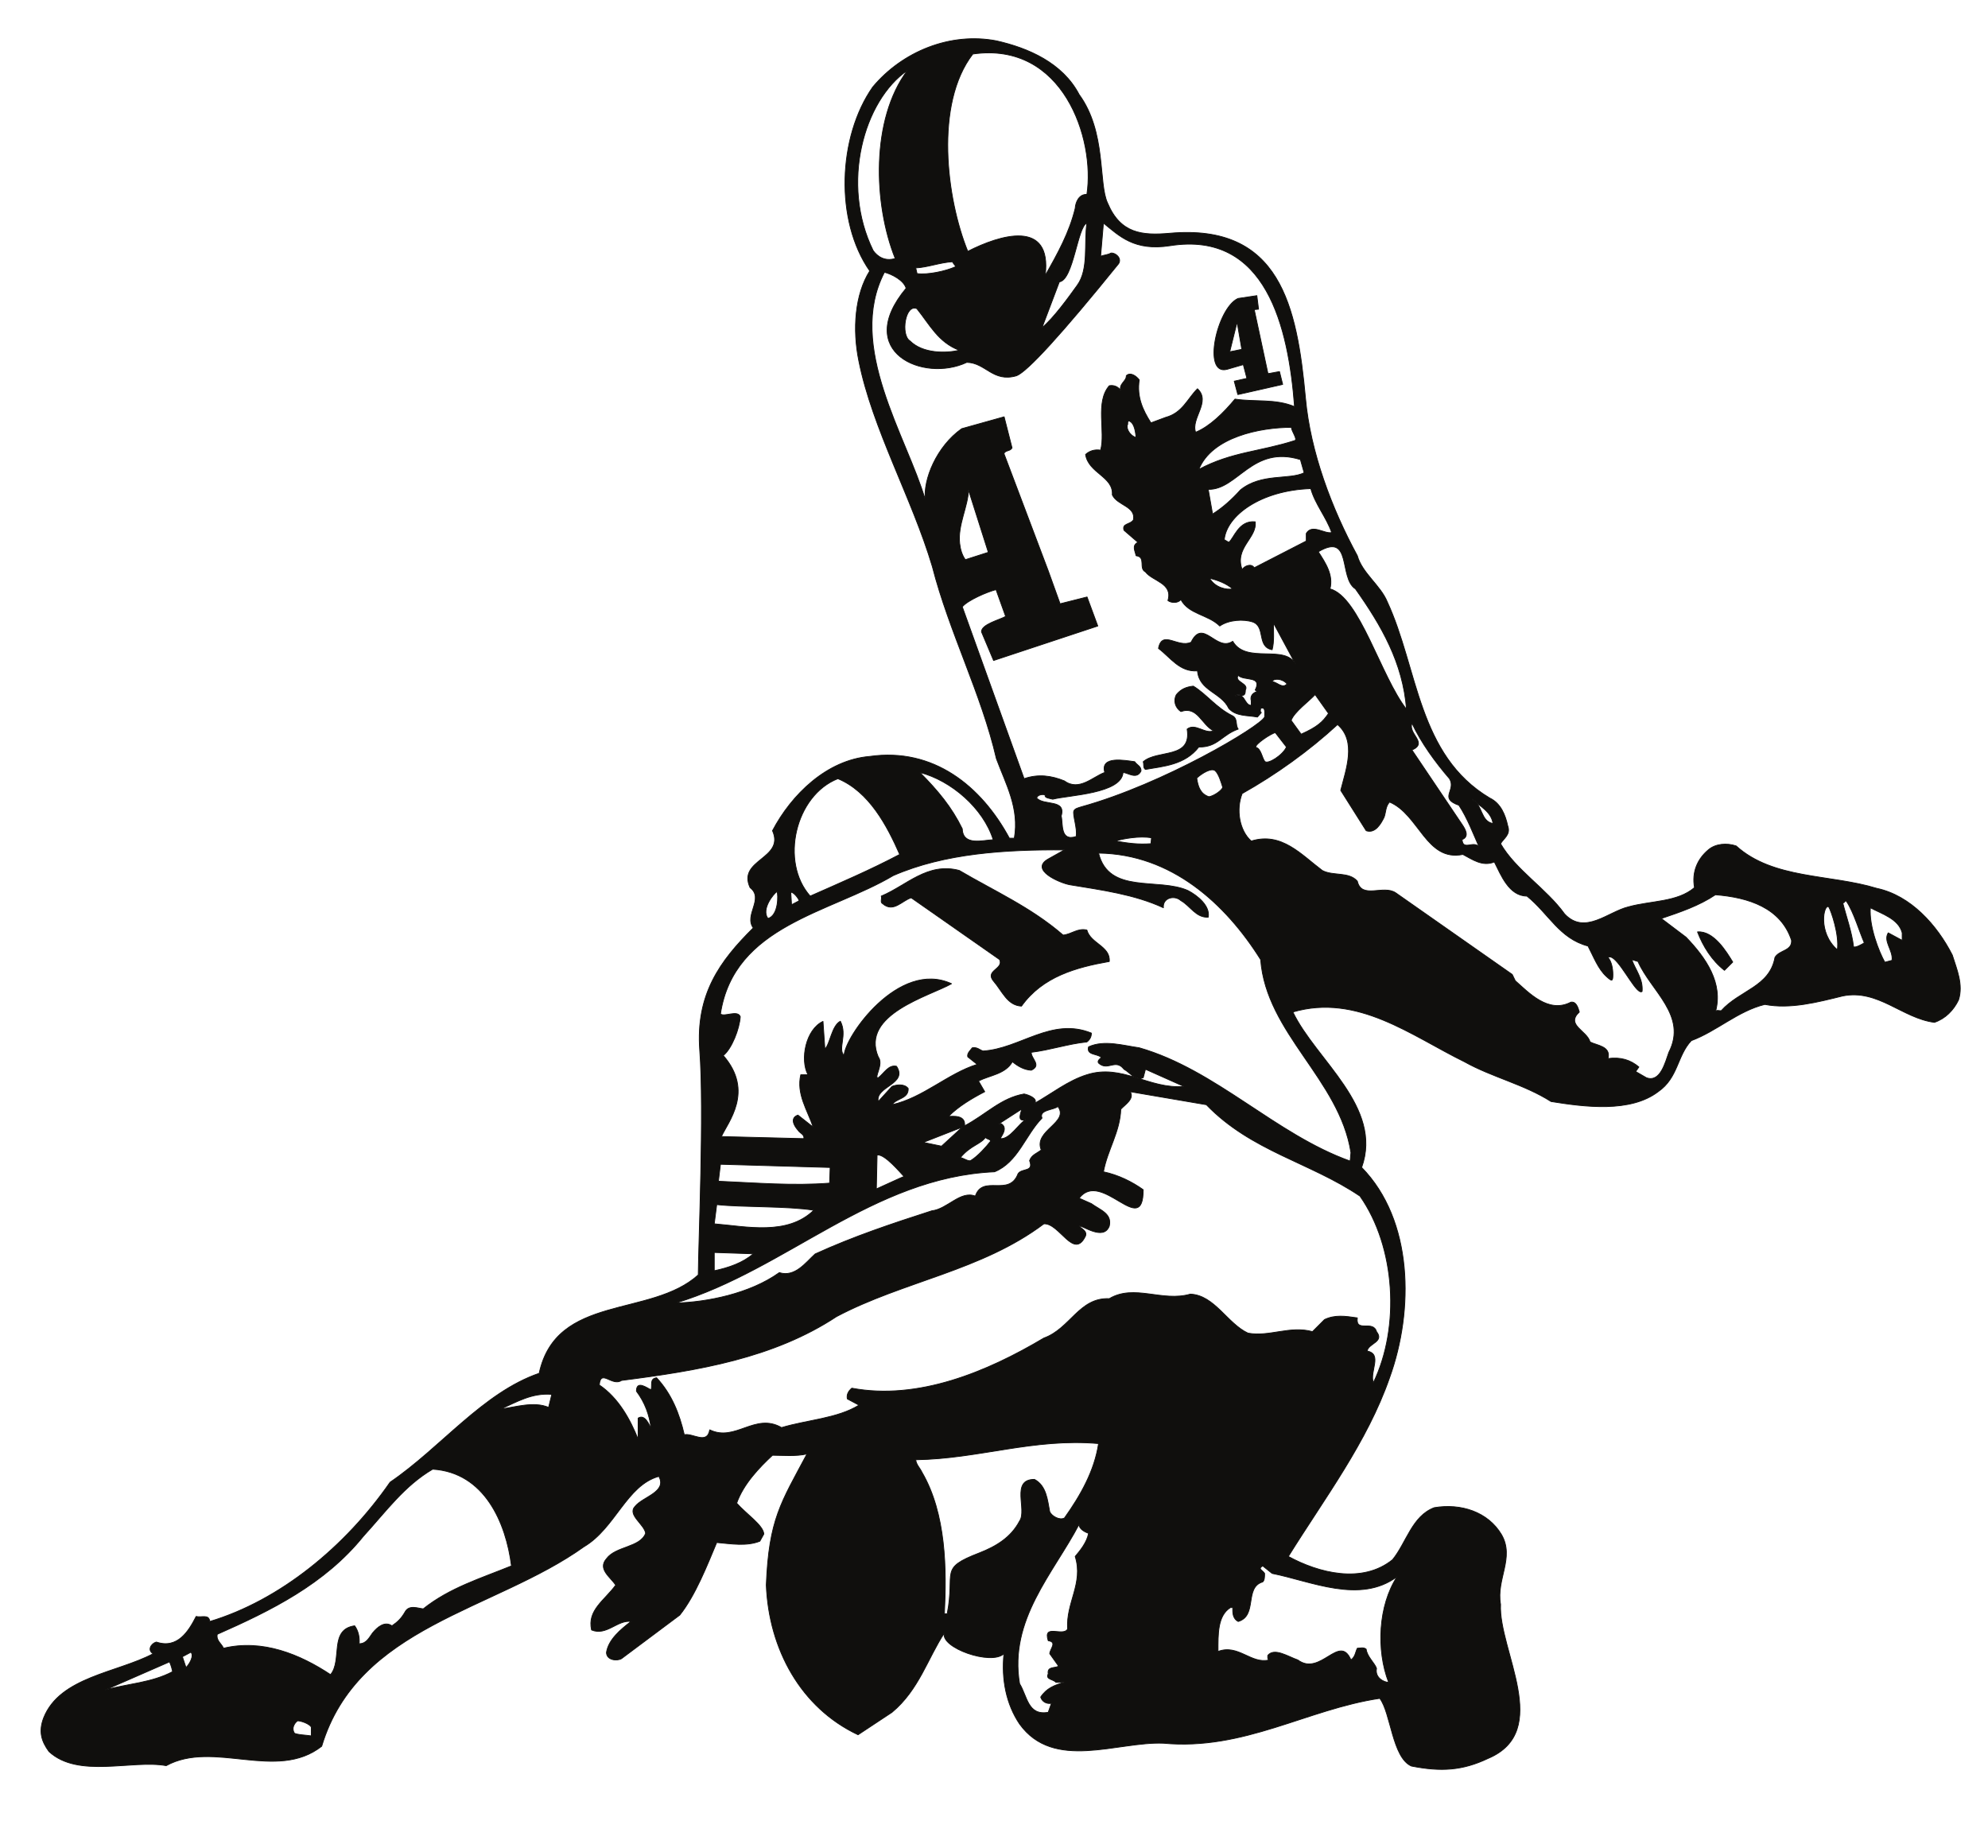 <?xml version="1.0" encoding="UTF-8"?>
<svg xmlns="http://www.w3.org/2000/svg" xmlns:xlink="http://www.w3.org/1999/xlink" width="299pt" height="278pt" viewBox="0 0 299 278" version="1.1">
<g id="surface1">
<path style="fill:none;stroke-width:0.12;stroke-linecap:butt;stroke-linejoin:round;stroke:rgb(6.476%,5.928%,5.235%);stroke-opacity:1;stroke-miterlimit:10;" d="M 0 0.001 C 0.395 -9.636 5.188 -18.452 13.805 -22.507 L 18.906 -19.132 C 22.961 -15.761 24.293 -10.972 26.789 -7.198 C 26.105 -9.409 33.848 -12.132 35.746 -10.315 C 35.348 -14.144 36.086 -17.913 38.098 -20.89 C 43.23 -28.007 52.781 -23.499 59.727 -23.78 C 71.855 -24.917 81.355 -18.651 92.27 -17.034 C 93.938 -19.19 94.141 -25.937 97.027 -27.214 C 101.48 -28.093 104.711 -27.894 108.539 -26.077 C 118.316 -21.968 110.098 -9.78 110.438 -2.89 C 109.758 0.88 112.594 4.11 110.578 7.599 C 108.539 11.028 104.457 12.329 100.461 11.649 C 97.113 10.376 96.293 6.407 94.195 3.825 C 89.633 0.142 83.086 1.813 78.52 4.31 C 83.961 13.067 90.367 21.485 93.742 31.185 C 97.426 41.356 97.312 54.88 89.547 62.817 C 92.809 71.915 82.629 79.001 79.199 86.2 C 88.895 89.036 97.027 82.63 104.996 78.72 C 109.219 76.364 113.926 75.345 118.035 72.735 C 123.109 71.915 129.969 71.036 134.137 74.212 C 137.168 76.31 136.973 79.599 139.125 81.892 C 142.949 83.31 146.125 86.345 150.18 87.337 C 154.008 86.599 158.117 87.677 161.887 88.61 C 167.215 89.688 170.844 85.267 175.691 84.642 C 177.309 85.181 178.582 86.458 179.32 88.017 C 180.059 90.313 179.062 92.606 178.383 94.763 C 176.09 99.27 172.121 103.72 167.02 104.798 C 160.016 106.95 151.453 106.13 145.871 111.177 C 144.453 111.657 142.754 111.517 141.676 110.579 C 140.062 109.22 139.184 107.263 139.605 104.911 C 137.027 102.7 133.059 102.954 129.688 102.02 C 126.598 101.282 123.109 97.712 120.074 100.942 C 117.297 104.798 112.734 107.548 110.438 111.517 C 110.922 112.337 111.996 112.876 111.516 114.208 C 111.176 115.767 110.496 117.583 108.82 118.376 C 97.965 124.837 98.051 137.849 93.402 147.884 C 92.383 150.38 89.633 152.192 88.895 154.829 C 85.039 161.915 81.836 170.419 81.102 178.497 C 79.824 192.388 77.273 204.806 60.688 203.329 C 56.523 202.962 53.266 203.274 51.336 207.864 C 49.918 210.841 51.191 218.524 47.055 224.192 C 44.562 228.954 39.402 231.192 34.609 232.27 C 27.664 233.603 20.465 230.657 16.016 225.325 C 10.77 217.845 10.289 205.2 15.562 197.661 C 13.324 194.118 12.953 188.845 13.918 184.138 C 15.961 173.907 21.91 163.505 24.973 153.212 C 27.523 143.294 32.371 134.02 34.609 124.302 C 36.027 120.474 38.098 116.845 37.305 112.337 L 36.566 112.337 C 32.312 120.22 25.113 126.001 15.562 124.642 C 9.07 124.103 3.77 118.856 0.938 113.47 C 2.836 109.22 -4.395 109.161 -2.438 104.911 C -0.281 103.239 -3.371 100.802 -1.957 98.845 C -7 93.856 -10.629 88.837 -10.008 80.446 C -9.324 71.403 -10.203 51.224 -10.23 46.657 C -17.375 40.196 -31.578 43.825 -34.156 31.86 C -42.633 28.942 -48.953 20.665 -56.578 15.478 C -63.297 5.782 -73.133 -2.296 -83.707 -5.472 C -83.793 -4.308 -84.98 -4.933 -85.746 -4.706 C -86.883 -6.944 -88.555 -9.636 -91.73 -8.562 C -92.609 -8.815 -93.09 -9.835 -92.211 -10.315 C -97.625 -13.183 -106.242 -13.804 -108.68 -19.956 C -109.473 -22.022 -109.02 -23.472 -107.887 -25.03 C -103.492 -29.112 -95.387 -26.222 -90.254 -27.155 C -83.109 -23.245 -73.672 -29.565 -66.867 -24.237 C -61.426 -6.12 -40.875 -3.855 -27.41 5.782 C -22.703 8.563 -21.004 15.024 -16.156 16.356 C -14.883 14.005 -18.539 13.321 -19.73 11.849 C -20.949 10.575 -18.34 9.157 -18.145 7.798 C -18.965 5.642 -22.648 5.868 -24.035 3.97 C -25.398 2.411 -23.441 1.22 -22.648 0.001 C -24.32 -2.296 -26.957 -3.769 -26.277 -6.745 C -24.035 -7.683 -22.363 -5.187 -20.355 -5.472 C -21.883 -6.659 -23.727 -8.163 -24.035 -10.12 C -24.035 -11.312 -22.422 -11.452 -21.77 -11.054 L -13.012 -4.507 C -10.656 -1.558 -8.871 3.032 -7.453 6.407 C -5.242 6.208 -2.977 5.813 -0.965 6.606 L -0.367 7.685 C -0.453 9.017 -3.004 10.688 -4.449 12.329 C -3.43 15.224 -1.02 17.716 0.938 19.532 C 2.355 19.532 4.508 19.333 6.121 19.731 C 2.211 12.388 0.395 9.923 0 0.001 Z M 49.977 21.29 C 49.352 17.177 47.281 13.52 44.844 10.091 C 44.105 9.696 42.945 10.376 42.633 11.028 C 42.293 12.786 42.148 14.938 40.336 15.903 C 36.711 15.903 39.262 11.313 38.098 9.638 C 36.793 7.145 34.523 5.813 32.062 4.849 C 25.879 2.466 28.461 2.153 27.215 -4.308 L 26.789 -4.308 C 27.129 2.298 27.07 10.716 23.414 16.981 C 23.105 17.634 22.562 18.114 22.48 18.853 C 31.977 18.993 40.195 22.142 49.977 21.29 Z M 20.723 61.454 C 20.523 61.427 17.094 59.813 16.555 59.587 L 16.668 64.688 C 17.801 64.915 20.238 61.938 20.723 61.454 Z M 48.219 209.169 C 47.055 209.228 46.52 208.036 46.461 207.071 C 45.582 203.442 43.824 200.267 41.953 196.981 C 43.004 205.513 35.121 203.075 30.305 200.606 C 27.07 208.575 25.285 222.806 31.066 230.286 C 44.645 232.243 49.492 217.505 48.219 209.169 Z M 19.391 199.532 C 17.828 199.048 16.695 199.845 16.074 200.724 C 11.141 210.755 14.652 223.313 21.23 227.821 C 15.73 220.478 16.102 207.751 19.391 199.532 Z M 41.473 189.13 L 44.078 196.017 C 46.203 196.302 46.801 204.321 48.219 204.86 C 47.766 201.798 48.527 197.915 46.77 195.505 C 45.469 193.692 43.199 190.544 41.473 189.13 Z M 28.062 199.048 C 27.895 198.935 28.629 198.368 28.434 198.282 C 27.016 197.634 24.266 197.036 22.676 197.263 L 22.48 198.114 C 24.293 198.2 26.105 198.935 28.062 199.048 Z M 84.559 131.103 C 83.68 129.825 82.914 129.091 80.445 127.985 L 78.945 130.056 C 79.371 131.302 81.641 132.946 82.547 133.938 Z M 86.398 119.536 L 90.227 113.47 C 91.59 112.989 92.465 114.548 92.922 115.485 C 93.203 116.22 93.117 117.099 93.742 117.778 C 98.191 115.907 99.27 108.767 104.77 109.899 C 106.188 109.161 107.688 108.028 109.504 108.767 C 110.496 106.81 111.715 103.634 114.406 103.634 C 117.723 100.942 119.281 97.259 123.59 96.122 C 124.414 94.563 125.094 92.665 126.395 91.505 C 127.16 90.821 127.332 90.735 127.332 91.813 C 127.332 92.751 127.133 93.77 126.598 94.423 C 126.852 94.563 127.133 94.478 127.477 94.196 C 128.922 93.005 130.988 88.669 131.727 89.294 C 131.895 91.192 130.762 92.466 130.168 94.083 L 131.105 93.798 C 133.059 89.349 138.586 85.661 135.75 80.138 C 135.215 78.661 134.477 75.544 132.379 76.31 L 130.762 77.243 L 131.242 77.927 C 129.969 79.001 128.496 79.454 126.598 79.2 C 127.078 81.071 124.922 81.157 123.902 81.696 C 123.422 83.423 120.188 84.247 122.285 86.2 C 122.09 86.884 121.805 87.817 121.012 87.677 C 117.641 85.919 114.688 89.095 112.648 90.907 L 112.195 91.845 L 94.676 104.118 C 92.809 105.392 89.547 103.095 88.895 105.876 C 87.617 107.349 85.238 106.61 83.621 107.489 C 80.477 109.845 77.5 113.329 72.938 111.911 C 71.121 113.528 70.641 116.704 71.574 119.056 C 76.621 121.892 81.609 125.462 85.918 129.431 C 88.812 126.935 87.191 122.685 86.398 119.536 Z M 78.234 126.056 C 77.699 124.837 75.457 123.423 75.004 123.876 C 74.578 124.302 74.438 125.829 73.645 126.001 C 73.359 126.395 75.969 128.126 76.562 128.212 Z M 68.652 119.989 C 68.516 119.536 67.379 118.716 66.586 118.575 C 65.367 118.97 64.941 119.962 64.742 121.38 C 65.566 122.145 66.98 122.966 67.52 122.485 C 68.062 122.005 68.457 120.614 68.652 119.989 Z M 57.855 111.517 C 55.957 111.376 54.48 111.571 52.523 111.911 C 53.52 112.251 56.238 112.735 57.938 112.395 Z M 22.648 191.989 C 24.605 189.552 25.852 186.946 29.027 185.728 C 27.07 185.274 23.559 185.188 21.602 187.145 C 20.184 188.02 20.895 192.755 22.648 191.989 Z M 102.758 121.294 C 103.832 119.536 101.086 118.376 104.172 117.298 C 105.449 115.368 106.383 112.876 107.207 111.032 C 106.383 112.056 104.77 110.38 104.652 112.138 C 105.848 112.595 105.051 113.81 104.652 114.407 L 97.113 125.603 C 99.582 126.681 96.492 128.013 97.113 129.63 C 98.504 126.681 100.602 123.79 102.758 121.294 Z M 109.305 114.548 C 107.402 114.888 107.801 117.298 106.129 118.263 C 107.348 117.099 109.02 116.364 109.305 114.548 Z M 154.203 96.974 C 154.289 95.356 152.391 95.556 151.711 94.423 C 150.918 89.974 146.41 89.489 143.633 86.399 C 143.293 86.345 142.895 86.599 142.754 86.2 C 143.973 90.513 141.336 94.337 138.332 97.454 L 134.617 100.263 C 137.453 101.228 140.258 102.161 142.754 103.833 C 147.742 103.438 152.59 101.88 154.203 96.974 Z M 34.129 112.11 C 32.602 112.056 29.566 111.118 29.48 113.755 C 27.863 117.044 25.852 119.45 23.105 122.231 C 27.809 121.013 32.652 116.845 34.129 112.11 Z M 20.066 109.899 C 15.617 107.548 11.027 105.591 6.605 103.634 C 2.039 108.767 4.336 118.77 10.77 121.294 C 15.477 119.341 18.172 114.208 20.066 109.899 Z M 0.254 100.263 C -0.82 101.681 1.16 104.06 1.617 104.313 C 1.812 103.86 1.871 100.743 0.254 100.263 Z M 4.934 102.927 L 3.801 102.329 L 3.688 104.2 C 4.109 104.286 4.934 103.181 4.934 102.927 Z M 165.145 96.606 C 164.949 96.462 163.812 95.81 163.531 96.009 C 163.273 98.251 162.426 100.544 161.887 102.7 C 162.172 102.388 162.227 103.181 162.48 102.813 C 163.531 101.282 164.438 98.192 165.145 96.606 Z M 161.094 95.556 C 158.09 98.165 159.051 102.501 159.789 102.02 C 160.156 101.423 161.402 97.825 161.094 95.556 Z M 170.844 98.106 L 170.844 96.974 L 168.746 98.106 C 167.953 96.833 169.512 95.47 169.312 93.97 L 168.234 93.685 C 167.328 95.302 165.855 99.071 166.055 101.88 C 167.812 100.942 170.309 100.204 170.844 98.106 Z M 44.844 110.579 C 43.824 109.985 43.086 109.614 42.465 109.247 C 39.457 107.603 44.191 105.591 45.664 105.337 C 50.457 104.544 55.391 103.892 59.727 101.88 C 59.586 103.38 61.398 103.833 62.359 102.954 C 63.777 102.161 64.629 100.349 66.473 100.462 C 66.785 102.161 64.855 103.72 63.438 104.458 C 58.988 106.47 51.508 103.833 49.977 110.099 C 60.945 109.954 69.078 102.501 74.355 94.083 C 75.203 82.97 86.203 76.083 87.934 65.056 L 87.816 63.778 C 76.562 67.806 67.664 77.501 56.098 80.817 C 53.66 81.157 50.824 82.036 48.473 80.958 C 48.133 79.739 49.637 79.938 50.285 79.454 C 50.711 79.399 49.637 79.001 49.977 78.52 C 51.363 77.243 52.523 79.259 53.801 77.587 C 54.734 77.103 55.418 75.825 56.691 76.31 L 57.031 77.587 L 62.816 75.005 C 57.57 74.552 53.52 78.462 48.219 76.763 C 45.383 75.884 42.945 73.927 40.336 72.454 C 40.934 73.134 39.516 73.731 38.777 73.872 C 35.293 73.274 33.051 70.782 29.82 69.079 C 30.02 70.782 28.008 70.497 27.41 70.497 C 28.887 72.001 30.898 73.192 32.855 74.212 L 31.918 75.825 C 33.676 76.704 35.941 76.849 37.02 78.72 C 37.844 78.036 38.777 77.501 39.855 77.442 C 41.473 78.181 39.801 79.2 39.855 80.138 C 42.688 80.478 45.383 81.411 48.219 81.696 C 48.672 82.036 48.898 82.489 48.898 83.028 C 42.891 85.466 38.184 80.673 32.602 80.333 C 32.117 80.478 31.723 80.958 30.98 80.817 C 30.699 80.419 30.16 79.993 30.305 79.454 L 31.723 78.321 C 27.324 76.962 23.559 73.274 18.906 72.255 C 19.645 73.274 21.402 73.134 21.348 74.692 C 20.809 75.431 19.59 75.29 18.906 75.005 L 16.84 72.735 C 16.355 75.005 21.348 75.345 19.59 78.036 C 18.367 78.321 17.719 76.962 16.84 76.31 C 16.102 76.224 17.719 78.321 16.84 79.454 C 14.117 85.86 24.633 88.61 27.863 90.454 C 19.898 94.138 11.734 82.376 11.707 79.653 C 10.688 80.673 12.246 82.688 11.141 84.813 C 9.836 84.134 9.609 81.411 8.816 80.618 L 8.531 84.786 C 5.953 83.595 5.047 79.087 6.266 76.763 L 5.188 76.763 C 4.508 73.872 6.18 71.462 7.059 68.884 L 4.762 70.696 C 3.484 70.243 4.227 69.024 4.762 68.431 C 5.047 67.946 5.781 67.806 5.641 67.153 L -6.746 67.466 C -5.812 69.591 -1.758 74.239 -6.465 79.653 C -5.188 80.673 -4.023 83.681 -3.91 85.493 C -4.309 86.571 -6.352 85.38 -6.891 85.919 C -4.848 99.27 9.609 101.083 19.105 106.724 C 26.871 110.099 36.027 110.638 44.844 110.579 Z M 23.613 66.587 L 29.48 68.884 L 26.359 66.02 Z M 9.523 60.462 C 3.996 60.036 -1.359 60.493 -7.199 60.747 L -6.891 63.298 L 9.609 62.817 Z M 7.145 56.384 C 3.176 52.524 -2.977 53.942 -7.824 54.341 L -7.453 57.231 C -3.688 56.81 3.145 57.032 7.145 56.384 Z M -1.957 49.833 C -3.516 48.474 -5.668 47.735 -7.824 47.282 L -7.824 50.032 Z M -32.738 26.731 C -34.949 27.669 -37.645 26.786 -39.938 26.478 C -37.531 27.552 -35.234 28.942 -32.258 28.688 Z M 39.062 70.044 C 38.039 69.505 36.625 67.013 35.207 67.153 C 35.266 67.438 36.426 68.712 35.348 69.395 L 35.008 69.395 L 38.383 71.575 C 38.523 71.462 37.445 69.505 39.062 70.044 Z M 29.168 64.263 C 30.73 66.188 32.312 66.274 33.051 67.466 C 32.77 67.067 33.988 67.095 33.676 66.7 C 33.164 66.02 31.805 64.489 30.758 63.864 C 30.391 63.638 29.426 64.403 29.168 64.263 Z M 66.188 72.255 C 72.938 65.255 81.809 63.579 89.293 58.509 C 94.676 50.853 95.355 38.778 91.305 30.442 C 90.711 32.118 92.723 34.755 90.367 35.208 C 90.566 36.368 93.004 36.567 91.785 38.126 C 91.246 39.942 88.609 37.899 88.895 40.196 C 86.996 40.478 85.52 40.677 83.961 39.942 L 82.148 38.126 C 78.773 39.063 75.688 37.306 72.453 37.899 C 69.363 39.317 67.406 43.626 63.777 43.767 C 59.527 42.548 55.359 45.325 51.59 43.087 C 47.055 43.286 45.723 38.579 41.754 37.161 C 33.191 32.06 22.816 27.751 12.867 29.622 C 12.391 29.228 12.047 28.688 12.188 28.009 L 13.945 27.071 C 10.688 25.06 6.18 24.86 2.297 23.696 C -1.699 25.993 -4.648 21.485 -8.504 23.356 C -8.898 21.063 -11.055 22.903 -12.332 22.622 C -13.066 25.798 -14.23 28.743 -16.496 31.185 C -17.574 31.04 -17.121 30.103 -17.32 29.368 C -17.914 29.622 -19.531 30.899 -19.531 29.169 C -18.254 27.47 -17.574 25.599 -17.32 23.556 C -17.574 24.036 -18.254 25.798 -19.273 25.114 L -19.273 21.942 C -20.465 24.919 -22.223 28.149 -25.113 30.103 C -24.914 32.599 -23.188 29.821 -21.77 30.786 C -10.23 32.259 1.078 34.13 10.574 40.395 C 20.664 45.724 32.371 47.282 41.754 54.341 C 44.105 54.481 46.262 48.813 48.02 52.524 C 48.273 53.263 47.48 53.548 47.055 54.001 C 47.48 54.2 50.711 51.704 51.59 54.001 C 52.043 55.899 50.172 56.438 48.898 57.376 L 47.055 58.196 C 50.43 62.618 56.691 51.989 56.691 59.47 C 55.02 60.661 52.98 61.685 50.711 62.165 C 51.309 65.45 53.207 68.145 53.32 71.575 C 53.941 72.255 55.418 73.134 54.734 74.212 Z M 41.355 65.45 C 40.762 64.97 39.883 64.716 39.602 63.837 C 40.277 62.079 38.465 62.759 37.871 61.88 C 36.512 58.31 32.57 61.825 31.438 58.509 C 29.195 59.388 27.242 56.552 24.891 56.298 C 18.82 54.341 13.125 52.442 7.344 49.806 C 5.926 48.528 4.336 46.263 1.957 47.001 C -2.465 43.825 -8.957 42.548 -13.605 42.435 C 3.031 47.481 16.016 61.341 34.328 62.165 C 37.844 63.579 38.977 67.692 41.473 70.243 C 40.934 71.52 43.371 71.462 43.852 72.001 C 45.664 69.563 40.141 68.399 41.355 65.45 Z M 48.473 7.798 C 48.219 6.407 47.195 5.188 46.461 4.31 C 47.734 0.255 45.043 -2.636 45.324 -6.605 C 44.645 -7.823 41.559 -5.726 42.406 -8.362 C 43.824 -8.562 42.633 -9.636 42.633 -10.315 L 43.965 -12.187 C 43.426 -12.53 42.207 -12.187 42.406 -13.351 C 41.953 -14.202 43.172 -14.144 43.566 -14.624 L 44.844 -14.624 C 43.371 -15.022 42.148 -15.507 41.273 -16.839 C 41.473 -17.519 42.148 -17.913 42.891 -17.772 L 42.406 -19.132 C 39.316 -19.671 39.262 -16.694 38.098 -14.823 C 36.48 -5.187 43.172 1.759 47.055 9.157 C 47 8.419 48.02 7.938 48.473 7.798 Z M -38.324 2.892 C -42.914 1.02 -47.621 -0.397 -51.59 -3.569 C -52.328 -3.515 -53.742 -2.89 -54.34 -4.054 C -54.879 -4.987 -55.418 -5.526 -56.297 -6.12 C -57.371 -5.386 -58.449 -6.265 -59.215 -7.198 C -59.754 -7.937 -60.148 -8.815 -61.23 -8.815 C -61.145 -7.823 -61.371 -6.858 -61.906 -6.12 C -65.793 -6.659 -63.723 -11.312 -65.535 -13.464 C -70.102 -10.433 -75.77 -8.077 -81.637 -9.495 C -81.895 -8.815 -82.77 -8.362 -82.574 -7.397 C -74.551 -3.855 -66.414 0.142 -60.605 7.341 C -57.117 11.169 -54.426 14.938 -50.176 17.435 C -42.379 16.95 -39.145 9.384 -38.324 2.892 Z M 76.082 1.759 C 81.949 0.595 89.293 -2.89 94.875 1.274 C 92.039 -3.089 91.73 -9.78 93.602 -14.624 C 92.922 -14.624 91.504 -13.944 91.785 -12.53 C 91.504 -11.706 90.367 -10.772 90.227 -9.636 C 89.828 -9.296 89.293 -9.495 88.895 -9.495 C 88.609 -10.034 88.609 -10.772 87.934 -11.253 C 86.203 -7.198 83.367 -13.804 79.938 -11.253 C 78.52 -10.772 76.422 -9.355 75.43 -10.573 C 75.43 -10.772 75.348 -11.167 75.629 -11.253 C 72.938 -11.933 70.98 -8.815 67.945 -9.98 C 67.945 -7.397 67.859 -4.593 69.816 -3.374 L 70.156 -3.374 C 70.156 -4.108 70.102 -4.987 70.98 -5.472 C 73.93 -4.593 71.855 -0.339 74.664 0.481 C 74.949 0.735 74.949 1.274 74.949 1.759 C 74.605 2.298 73.871 2.411 74.664 2.892 Z M -86.539 -10.093 C -86.004 -10.632 -86.797 -11.964 -87.277 -12.386 L -87.816 -10.772 Z M -89.289 -13.011 C -92.41 -14.683 -96.039 -14.823 -99.41 -15.761 L -89.746 -11.538 C -89.602 -11.964 -89.488 -12.073 -89.289 -13.011 Z M -68.43 -21.347 L -68.43 -22.679 C -68.797 -22.593 -70.727 -22.507 -70.98 -22.253 C -71.547 -21.288 -70.641 -20.468 -70.469 -20.409 C -70.016 -20.409 -68.77 -20.808 -68.43 -21.347 Z M 60.746 201.458 C 75.23 203.728 78.547 189.13 79.453 177.251 C 76.562 178.47 73.477 177.931 70.496 178.384 C 68.824 176.372 66.73 174.274 64.574 173.395 C 63.836 175.493 66.926 177.989 64.855 179.942 C 63.355 178.47 62.617 176.313 60.066 175.634 L 57.855 174.813 C 56.637 176.712 55.699 178.724 56.098 181.274 C 55.617 181.899 54.734 182.493 54.145 181.899 C 54.199 181.079 52.98 180.681 53.32 179.661 C 52.98 180.2 52.328 180.54 51.59 180.395 C 49.438 177.931 51.051 173.481 50.285 170.704 C 49.352 170.845 48.613 170.591 48.02 170.052 C 48.473 167.216 52.242 166.735 52.043 163.985 C 52.781 162.368 55.617 162.282 55.219 160.216 C 54.734 159.478 53.461 159.731 53.801 158.653 L 55.898 156.841 C 54.938 156.36 55.477 155.567 55.617 154.829 C 57.176 154.63 55.957 152.931 57.031 152.392 C 58.109 150.974 61.199 150.72 60.406 148.083 C 60.945 147.685 61.938 147.685 62.359 148.224 C 63.555 145.985 66.473 145.985 68.203 144.255 C 69.562 145.192 71.773 145.333 73.191 144.853 C 75.145 144.114 73.73 141.138 76.082 140.685 C 76.422 141.903 76.277 143.634 76.277 144.708 L 79.652 138.446 C 78.039 141.618 72.199 138.446 70.156 141.958 C 67.664 140.286 65.707 145.532 63.895 141.817 C 61.938 140.884 59.527 143.774 58.988 140.884 C 60.805 139.52 62.164 137.31 64.855 137.509 C 65.109 134.478 68.43 134.278 69.562 131.868 C 70.641 130.649 72.312 130.849 73.871 130.563 L 74.465 131.243 C 74.211 131.329 74.355 131.728 74.355 131.868 C 75.145 132.181 74.949 131.103 74.949 130.563 C 74.238 129.118 59.781 120.501 47.426 117.071 C 46.855 116.899 46.402 116.786 46.262 116.446 C 46.035 115.88 46.828 113.81 46.602 112.595 C 44.164 111.798 44.645 114.548 44.359 115.681 C 45.129 118.263 41.754 117.185 40.676 118.376 C 40.734 118.802 41.414 119.001 41.953 118.856 C 41.754 118.376 42.746 118.317 43.086 118.204 C 45.523 118.829 53.434 119.028 53.66 122.231 C 54.48 122.145 55.699 121.153 56.355 122.431 C 56.438 123.165 55.699 123.364 55.418 123.845 C 53.941 124.044 50.172 124.782 50.91 122.231 C 49.152 121.606 47.055 119.341 44.844 120.954 C 42.891 121.747 40.934 122.032 38.777 121.294 L 29.48 147.145 C 30.305 148.138 33.223 149.388 34.555 149.728 L 36 145.7 C 35.207 145.22 32.312 144.513 32.371 143.376 L 34.188 139.067 L 49.859 144.255 L 48.246 148.622 L 44.191 147.599 L 42.406 152.56 L 35.746 170.192 C 35.973 170.731 36.68 170.505 36.965 171.044 L 35.773 175.72 L 29.395 173.935 C 25.625 171.27 23.559 166.282 23.926 163.192 C 21.176 172.688 11.992 186.349 17.773 197.462 C 18.906 197.177 20.691 196.243 21.031 195.052 C 13.066 185.501 23.613 180.821 30.16 183.911 C 33.023 183.856 34.074 180.853 37.645 181.899 C 39.262 182.524 44.391 188.106 52.98 198.735 C 53.52 199.532 52.582 200.411 51.848 200.353 C 51.363 200.071 50.824 200.071 50.285 199.872 L 50.711 204.86 C 53.094 202.935 55.332 200.606 60.746 201.458 Z M 55.617 172.603 C 54.539 172.97 54.059 174.134 54.367 174.614 C 54.312 175.013 54.48 175.239 54.734 175.013 C 55.418 174.614 55.559 173.255 55.617 172.603 Z M 78.973 174.134 C 79.004 173.536 79.965 172.317 79.484 172.149 C 74.324 170.478 69.961 170.446 65.055 167.81 C 67.012 172.688 74.297 174.134 78.973 174.134 Z M 80.898 167.302 C 78.633 166.196 74.465 167.274 71.32 164.724 C 70.043 163.306 68.629 162.028 67.125 161.095 L 66.473 164.806 C 70.922 164.724 73.078 171.524 80.336 169.286 Z M 81.895 164.919 C 82.547 162.567 84.246 160.61 85.039 158.313 C 83.961 158.06 82.094 159.677 81.215 158.173 L 81.215 157.04 L 73.391 153.017 C 72.938 153.751 71.855 153.27 71.574 152.731 C 70.355 156.02 73.871 157.52 73.531 159.931 C 71.035 160.185 70.328 157.407 69.562 156.841 L 68.883 157.239 C 69.223 160.837 74.324 164.665 81.895 164.919 Z M 29.934 154.231 C 29.453 154.915 29.195 155.735 29.086 156.673 C 28.77 159.423 30.359 162.255 30.414 164.724 L 33.395 155.341 Z M 70.156 149.841 C 69.223 149.642 67.465 150.036 66.672 151.454 C 67.945 151.114 69.078 150.72 70.156 149.841 Z M 73.531 134.618 L 73.871 134.419 C 73.191 134.22 72.734 133.739 72.938 133.001 L 72.938 132.321 C 71.855 132.321 71.973 134.478 70.496 133.681 C 70.98 134.419 72.059 133.06 72.059 134.618 C 72.652 135.638 70.301 135.837 70.98 136.829 C 71.855 135.95 74.664 136.829 73.531 134.618 Z M 78.32 135.552 C 77.641 134.759 76.816 135.837 76.082 135.892 C 76.277 136.431 77.641 136.376 78.32 135.552 Z M 88.609 149.841 C 92.523 144.313 95.754 138.728 96.293 131.728 C 92.41 136.688 89.234 148.649 84.785 149.841 C 85.324 151.938 84.105 153.751 83.027 155.423 C 88.156 158.458 86.062 151.454 88.609 149.841 Z M 88.609 149.841 " transform="matrix(1,0,0,-1,115.25,238.411)"/>
<path style=" stroke:none;fill-rule:evenodd;fill:rgb(6.476%,5.928%,5.235%);fill-opacity:1;" d="M 115.25 238.41 C 115.645 248.047 120.438 256.863 129.055 260.918 L 134.156 257.543 C 138.211 254.172 139.543 249.383 142.039 245.609 C 141.355 247.82 149.098 250.543 150.996 248.727 C 150.598 252.555 151.336 256.324 153.348 259.301 C 158.48 266.418 168.031 261.91 174.977 262.191 C 187.105 263.328 196.605 257.062 207.52 255.445 C 209.188 257.602 209.391 264.348 212.277 265.625 C 216.73 266.504 219.961 266.305 223.789 264.488 C 233.566 260.379 225.348 248.191 225.688 241.301 C 225.008 237.531 227.844 234.301 225.828 230.812 C 223.789 227.383 219.707 226.082 215.711 226.762 C 212.363 228.035 211.543 232.004 209.445 234.586 C 204.883 238.27 198.336 236.598 193.77 234.102 C 199.211 225.344 205.617 216.926 208.992 207.227 C 212.676 197.055 212.562 183.531 204.797 175.594 C 208.059 166.496 197.879 159.41 194.449 152.211 C 204.145 149.375 212.277 155.781 220.246 159.691 C 224.469 162.047 229.176 163.066 233.285 165.676 C 238.359 166.496 245.219 167.375 249.387 164.199 C 252.418 162.102 252.223 158.812 254.375 156.52 C 258.199 155.102 261.375 152.066 265.43 151.074 C 269.258 151.812 273.367 150.734 277.137 149.801 C 282.465 148.723 286.094 153.145 290.941 153.77 C 292.559 153.23 293.832 151.953 294.57 150.395 C 295.309 148.098 294.312 145.805 293.633 143.648 C 291.34 139.141 287.371 134.691 282.27 133.613 C 275.266 131.461 266.703 132.281 261.121 127.234 C 259.703 126.754 258.004 126.895 256.926 127.832 C 255.312 129.191 254.434 131.148 254.855 133.5 C 252.277 135.711 248.309 135.457 244.938 136.391 C 241.848 137.129 238.359 140.699 235.324 137.469 C 232.547 133.613 227.984 130.863 225.688 126.895 C 226.172 126.074 227.246 125.535 226.766 124.203 C 226.426 122.645 225.746 120.828 224.07 120.035 C 213.215 113.574 213.301 100.562 208.652 90.527 C 207.633 88.031 204.883 86.219 204.145 83.582 C 200.289 76.496 197.086 67.992 196.352 59.914 C 195.074 46.023 192.523 33.605 175.938 35.082 C 171.773 35.449 168.516 35.137 166.586 30.547 C 165.168 27.57 166.441 19.887 162.305 14.219 C 159.812 9.457 154.652 7.219 149.859 6.141 C 142.914 4.809 135.715 7.754 131.266 13.086 C 126.02 20.566 125.539 33.211 130.812 40.75 C 128.574 44.293 128.203 49.566 129.168 54.273 C 131.211 64.504 137.16 74.906 140.223 85.199 C 142.773 95.117 147.621 104.391 149.859 114.109 C 151.277 117.938 153.348 121.566 152.555 126.074 L 151.816 126.074 C 147.562 118.191 140.363 112.41 130.812 113.77 C 124.32 114.309 119.02 119.555 116.188 124.941 C 118.086 129.191 110.855 129.25 112.812 133.5 C 114.969 135.172 111.879 137.609 113.293 139.566 C 108.25 144.555 104.621 149.574 105.242 157.965 C 105.926 167.008 105.047 187.188 105.02 191.754 C 97.875 198.215 83.672 194.586 81.094 206.551 C 72.617 209.469 66.297 217.746 58.672 222.934 C 51.953 232.629 42.117 240.707 31.543 243.883 C 31.457 242.719 30.27 243.344 29.504 243.117 C 28.367 245.355 26.695 248.047 23.52 246.973 C 22.641 247.227 22.16 248.246 23.039 248.727 C 17.625 251.594 9.008 252.215 6.57 258.367 C 5.777 260.434 6.23 261.883 7.363 263.441 C 11.758 267.523 19.863 264.633 24.996 265.566 C 32.141 261.656 41.578 267.977 48.383 262.648 C 53.824 244.531 74.375 242.266 87.84 232.629 C 92.547 229.848 94.246 223.387 99.094 222.055 C 100.367 224.406 96.711 225.09 95.52 226.562 C 94.301 227.836 96.91 229.254 97.105 230.613 C 96.285 232.77 92.602 232.543 91.215 234.441 C 89.852 236 91.809 237.191 92.602 238.41 C 90.93 240.707 88.293 242.18 88.973 245.156 C 91.215 246.094 92.887 243.598 94.895 243.883 C 93.367 245.07 91.523 246.574 91.215 248.531 C 91.215 249.723 92.828 249.863 93.48 249.465 L 102.238 242.918 C 104.594 239.969 106.379 235.379 107.797 232.004 C 110.008 232.203 112.273 232.598 114.285 231.805 L 114.883 230.727 C 114.797 229.395 112.246 227.723 110.801 226.082 C 111.82 223.188 114.23 220.695 116.188 218.879 C 117.605 218.879 119.758 219.078 121.371 218.68 C 117.461 226.023 115.645 228.488 115.25 238.41 M 165.227 217.121 C 164.602 221.234 162.531 224.891 160.094 228.32 C 159.355 228.715 158.195 228.035 157.883 227.383 C 157.543 225.625 157.398 223.473 155.586 222.508 C 151.961 222.508 154.512 227.098 153.348 228.773 C 152.043 231.266 149.773 232.598 147.312 233.562 C 141.129 235.945 143.711 236.258 142.465 242.719 L 142.039 242.719 C 142.379 236.113 142.32 227.695 138.664 221.43 C 138.355 220.777 137.812 220.297 137.73 219.559 C 147.227 219.418 155.445 216.27 165.227 217.121 M 135.973 176.957 C 135.773 176.984 132.344 178.598 131.805 178.824 L 131.918 173.723 C 133.051 173.496 135.488 176.473 135.973 176.957 M 163.469 29.242 C 162.305 29.184 161.77 30.375 161.711 31.34 C 160.832 34.969 159.074 38.145 157.203 41.43 C 158.254 32.898 150.371 35.336 145.555 37.805 C 142.32 29.836 140.535 15.605 146.316 8.125 C 159.895 6.168 164.742 20.906 163.469 29.242 M 134.641 38.879 C 133.078 39.363 131.945 38.566 131.324 37.688 C 126.391 27.656 129.902 15.098 136.48 10.59 C 130.98 17.934 131.352 30.66 134.641 38.879 M 156.723 49.281 L 159.328 42.395 C 161.453 42.109 162.051 34.09 163.469 33.551 C 163.016 36.613 163.777 40.496 162.02 42.906 C 160.719 44.719 158.449 47.867 156.723 49.281 M 143.312 39.363 C 143.145 39.477 143.879 40.043 143.684 40.129 C 142.266 40.777 139.516 41.375 137.926 41.148 L 137.73 40.297 C 139.543 40.211 141.355 39.477 143.312 39.363 M 199.809 107.309 C 198.93 108.586 198.164 109.32 195.695 110.426 L 194.195 108.355 C 194.621 107.109 196.891 105.465 197.797 104.473 Z M 201.648 118.875 L 205.477 124.941 C 206.84 125.422 207.715 123.863 208.172 122.926 C 208.453 122.191 208.367 121.312 208.992 120.633 C 213.441 122.504 214.52 129.645 220.02 128.512 C 221.438 129.25 222.938 130.383 224.754 129.645 C 225.746 131.602 226.965 134.777 229.656 134.777 C 232.973 137.469 234.531 141.152 238.84 142.289 C 239.664 143.848 240.344 145.746 241.645 146.906 C 242.41 147.59 242.582 147.676 242.582 146.598 C 242.582 145.66 242.383 144.641 241.848 143.988 C 242.102 143.848 242.383 143.934 242.727 144.215 C 244.172 145.406 246.238 149.742 246.977 149.117 C 247.145 147.219 246.012 145.945 245.418 144.328 L 246.355 144.613 C 248.309 149.062 253.836 152.75 251 158.273 C 250.465 159.75 249.727 162.867 247.629 162.102 L 246.012 161.168 L 246.492 160.484 C 245.219 159.41 243.746 158.957 241.848 159.211 C 242.328 157.34 240.172 157.254 239.152 156.715 C 238.672 154.988 235.438 154.164 237.535 152.211 C 237.34 151.527 237.055 150.594 236.262 150.734 C 232.891 152.492 229.938 149.316 227.898 147.504 L 227.445 146.566 L 209.926 134.293 C 208.059 133.02 204.797 135.316 204.145 132.535 C 202.867 131.062 200.488 131.801 198.871 130.922 C 195.727 128.566 192.75 125.082 188.188 126.5 C 186.371 124.883 185.891 121.707 186.824 119.355 C 191.871 116.52 196.859 112.949 201.168 108.98 C 204.062 111.477 202.441 115.727 201.648 118.875 M 193.484 112.355 C 192.949 113.574 190.707 114.988 190.254 114.535 C 189.828 114.109 189.688 112.582 188.895 112.41 C 188.609 112.016 191.219 110.285 191.812 110.199 Z M 183.902 118.422 C 183.766 118.875 182.629 119.695 181.836 119.836 C 180.617 119.441 180.191 118.449 179.992 117.031 C 180.816 116.266 182.23 115.445 182.77 115.926 C 183.312 116.406 183.707 117.797 183.902 118.422 M 173.105 126.895 C 171.207 127.035 169.73 126.84 167.773 126.5 C 168.77 126.16 171.488 125.676 173.188 126.016 Z M 137.898 46.422 C 139.855 48.859 141.102 51.465 144.277 52.684 C 142.32 53.137 138.809 53.223 136.852 51.266 C 135.434 50.391 136.145 45.656 137.898 46.422 M 218.008 117.117 C 219.082 118.875 216.336 120.035 219.422 121.113 C 220.699 123.043 221.633 125.535 222.457 127.379 C 221.633 126.355 220.02 128.031 219.902 126.273 C 221.098 125.816 220.301 124.602 219.902 124.004 L 212.363 112.809 C 214.832 111.73 211.742 110.398 212.363 108.781 C 213.754 111.73 215.852 114.621 218.008 117.117 M 224.555 123.863 C 222.652 123.523 223.051 121.113 221.379 120.148 C 222.598 121.312 224.27 122.047 224.555 123.863 M 269.453 141.438 C 269.539 143.055 267.641 142.855 266.961 143.988 C 266.168 148.438 261.66 148.922 258.883 152.012 C 258.543 152.066 258.145 151.812 258.004 152.211 C 259.223 147.898 256.586 144.074 253.582 140.957 L 249.867 138.148 C 252.703 137.184 255.508 136.25 258.004 134.578 C 262.992 134.973 267.84 136.531 269.453 141.438 M 149.379 126.301 C 147.852 126.355 144.816 127.293 144.73 124.656 C 143.113 121.367 141.102 118.961 138.355 116.18 C 143.059 117.398 147.902 121.566 149.379 126.301 M 135.316 128.512 C 130.867 130.863 126.277 132.82 121.855 134.777 C 117.289 129.645 119.586 119.641 126.02 117.117 C 130.727 119.07 133.422 124.203 135.316 128.512 M 115.504 138.148 C 114.43 136.73 116.41 134.352 116.867 134.098 C 117.062 134.551 117.121 137.668 115.504 138.148 M 120.184 135.484 L 119.051 136.082 L 118.938 134.211 C 119.359 134.125 120.184 135.23 120.184 135.484 M 280.395 141.805 C 280.199 141.949 279.062 142.602 278.781 142.402 C 278.523 140.16 277.676 137.867 277.137 135.711 C 277.422 136.023 277.477 135.23 277.73 135.598 C 278.781 137.129 279.688 140.219 280.395 141.805 M 276.344 142.855 C 273.34 140.246 274.301 135.91 275.039 136.391 C 275.406 136.988 276.652 140.586 276.344 142.855 M 286.094 140.305 L 286.094 141.438 L 283.996 140.305 C 283.203 141.578 284.762 142.941 284.562 144.441 L 283.484 144.727 C 282.578 143.109 281.105 139.34 281.305 136.531 C 283.062 137.469 285.559 138.207 286.094 140.305 M 160.094 127.832 C 159.074 128.426 158.336 128.797 157.715 129.164 C 154.707 130.809 159.441 132.82 160.914 133.074 C 165.707 133.867 170.641 134.52 174.977 136.531 C 174.836 135.031 176.648 134.578 177.609 135.457 C 179.027 136.25 179.879 138.062 181.723 137.949 C 182.035 136.25 180.105 134.691 178.688 133.953 C 174.238 131.941 166.758 134.578 165.227 128.312 C 176.195 128.457 184.328 135.91 189.605 144.328 C 190.453 155.441 201.453 162.328 203.184 173.355 L 203.066 174.633 C 191.812 170.605 182.914 160.91 171.348 157.594 C 168.91 157.254 166.074 156.375 163.723 157.453 C 163.383 158.672 164.887 158.473 165.535 158.957 C 165.961 159.012 164.887 159.41 165.227 159.891 C 166.613 161.168 167.773 159.152 169.051 160.824 C 169.984 161.309 170.668 162.586 171.941 162.102 L 172.281 160.824 L 178.066 163.406 C 172.82 163.859 168.77 159.949 163.469 161.648 C 160.633 162.527 158.195 164.484 155.586 165.957 C 156.184 165.277 154.766 164.68 154.027 164.539 C 150.543 165.137 148.301 167.629 145.07 169.332 C 145.27 167.629 143.258 167.914 142.66 167.914 C 144.137 166.41 146.148 165.219 148.105 164.199 L 147.168 162.586 C 148.926 161.707 151.191 161.562 152.27 159.691 C 153.094 160.375 154.027 160.91 155.105 160.969 C 156.723 160.23 155.051 159.211 155.105 158.273 C 157.938 157.934 160.633 157 163.469 156.715 C 163.922 156.375 164.148 155.922 164.148 155.383 C 158.141 152.945 153.434 157.738 147.852 158.078 C 147.367 157.934 146.973 157.453 146.23 157.594 C 145.949 157.992 145.41 158.418 145.555 158.957 L 146.973 160.09 C 142.574 161.449 138.809 165.137 134.156 166.156 C 134.895 165.137 136.652 165.277 136.598 163.719 C 136.059 162.98 134.84 163.121 134.156 163.406 L 132.09 165.676 C 131.605 163.406 136.598 163.066 134.84 160.375 C 133.617 160.09 132.969 161.449 132.09 162.102 C 131.352 162.188 132.969 160.09 132.09 158.957 C 129.367 152.551 139.883 149.801 143.113 147.957 C 135.148 144.273 126.984 156.035 126.957 158.758 C 125.938 157.738 127.496 155.723 126.391 153.598 C 125.086 154.277 124.859 157 124.066 157.793 L 123.781 153.625 C 121.203 154.816 120.297 159.324 121.516 161.648 L 120.438 161.648 C 119.758 164.539 121.43 166.949 122.309 169.527 L 120.012 167.715 C 118.734 168.168 119.477 169.387 120.012 169.98 C 120.297 170.465 121.031 170.605 120.891 171.258 L 108.504 170.945 C 109.438 168.82 113.492 164.172 108.785 158.758 C 110.062 157.738 111.227 154.73 111.34 152.918 C 110.941 151.84 108.898 153.031 108.359 152.492 C 110.402 139.141 124.859 137.328 134.355 131.688 C 142.121 128.312 151.277 127.773 160.094 127.832 M 138.863 171.824 L 144.73 169.527 L 141.609 172.391 Z M 124.773 177.949 C 119.246 178.375 113.891 177.918 108.051 177.664 L 108.359 175.113 L 124.859 175.594 Z M 122.395 182.027 C 118.426 185.887 112.273 184.469 107.426 184.07 L 107.797 181.18 C 111.562 181.602 118.395 181.379 122.395 182.027 M 113.293 188.578 C 111.734 189.938 109.582 190.676 107.426 191.129 L 107.426 188.379 Z M 82.512 211.68 C 80.301 210.742 77.605 211.625 75.312 211.934 C 77.719 210.859 80.016 209.469 82.992 209.723 Z M 154.312 168.367 C 153.289 168.906 151.875 171.398 150.457 171.258 C 150.516 170.973 151.676 169.699 150.598 169.016 L 150.258 169.016 L 153.633 166.836 C 153.773 166.949 152.695 168.906 154.312 168.367 M 144.418 174.148 C 145.98 172.223 147.562 172.137 148.301 170.945 C 148.02 171.344 149.238 171.316 148.926 171.711 C 148.414 172.391 147.055 173.922 146.008 174.547 C 145.641 174.773 144.676 174.008 144.418 174.148 M 181.438 166.156 C 188.188 173.156 197.059 174.832 204.543 179.902 C 209.926 187.559 210.605 199.633 206.555 207.969 C 205.961 206.293 207.973 203.656 205.617 203.203 C 205.816 202.043 208.254 201.844 207.035 200.285 C 206.496 198.469 203.859 200.512 204.145 198.215 C 202.246 197.934 200.77 197.734 199.211 198.469 L 197.398 200.285 C 194.023 199.348 190.938 201.105 187.703 200.512 C 184.613 199.094 182.656 194.785 179.027 194.645 C 174.777 195.863 170.609 193.086 166.84 195.324 C 162.305 195.125 160.973 199.832 157.004 201.25 C 148.441 206.352 138.066 210.66 128.117 208.789 C 127.641 209.184 127.297 209.723 127.438 210.402 L 129.195 211.34 C 125.938 213.352 121.43 213.551 117.547 214.715 C 113.551 212.418 110.602 216.926 106.746 215.055 C 106.352 217.348 104.195 215.508 102.918 215.789 C 102.184 212.613 101.02 209.668 98.754 207.227 C 97.676 207.371 98.129 208.309 97.93 209.043 C 97.336 208.789 95.719 207.512 95.719 209.242 C 96.996 210.941 97.676 212.812 97.93 214.855 C 97.676 214.375 96.996 212.613 95.977 213.297 L 95.977 216.469 C 94.785 213.492 93.027 210.262 90.137 208.309 C 90.336 205.812 92.062 208.59 93.48 207.625 C 105.02 206.152 116.328 204.281 125.824 198.016 C 135.914 192.688 147.621 191.129 157.004 184.07 C 159.355 183.93 161.512 189.598 163.27 185.887 C 163.523 185.148 162.73 184.863 162.305 184.41 C 162.73 184.211 165.961 186.707 166.84 184.41 C 167.293 182.512 165.422 181.973 164.148 181.035 L 162.305 180.215 C 165.68 175.793 171.941 186.422 171.941 178.941 C 170.27 177.75 168.23 176.727 165.961 176.246 C 166.559 172.961 168.457 170.266 168.57 166.836 C 169.191 166.156 170.668 165.277 169.984 164.199 Z M 156.605 172.961 C 156.012 173.441 155.133 173.695 154.852 174.574 C 155.527 176.332 153.715 175.652 153.121 176.531 C 151.762 180.102 147.82 176.586 146.688 179.902 C 144.445 179.023 142.492 181.859 140.141 182.113 C 134.07 184.07 128.375 185.969 122.594 188.605 C 121.176 189.883 119.586 192.148 117.207 191.41 C 112.785 194.586 106.293 195.863 101.645 195.977 C 118.281 190.93 131.266 177.07 149.578 176.246 C 153.094 174.832 154.227 170.719 156.723 168.168 C 156.184 166.891 158.621 166.949 159.102 166.41 C 160.914 168.848 155.391 170.012 156.605 172.961 M 163.723 230.613 C 163.469 232.004 162.445 233.223 161.711 234.102 C 162.984 238.156 160.293 241.047 160.574 245.016 C 159.895 246.234 156.809 244.137 157.656 246.773 C 159.074 246.973 157.883 248.047 157.883 248.727 L 159.215 250.598 C 158.676 250.941 157.457 250.598 157.656 251.762 C 157.203 252.613 158.422 252.555 158.816 253.035 L 160.094 253.035 C 158.621 253.434 157.398 253.918 156.523 255.25 C 156.723 255.93 157.398 256.324 158.141 256.184 L 157.656 257.543 C 154.566 258.082 154.512 255.105 153.348 253.234 C 151.73 243.598 158.422 236.652 162.305 229.254 C 162.25 229.992 163.27 230.473 163.723 230.613 M 76.926 235.52 C 72.336 237.391 67.629 238.809 63.66 241.98 C 62.922 241.926 61.508 241.301 60.91 242.465 C 60.371 243.398 59.832 243.938 58.953 244.531 C 57.879 243.797 56.801 244.676 56.035 245.609 C 55.496 246.348 55.102 247.227 54.02 247.227 C 54.105 246.234 53.879 245.27 53.344 244.531 C 49.457 245.07 51.527 249.723 49.715 251.875 C 45.148 248.844 39.48 246.488 33.613 247.906 C 33.355 247.227 32.48 246.773 32.676 245.809 C 40.699 242.266 48.836 238.27 54.645 231.07 C 58.133 227.242 60.824 223.473 65.074 220.977 C 72.871 221.461 76.105 229.027 76.926 235.52 M 191.332 236.652 C 197.199 237.816 204.543 241.301 210.125 237.137 C 207.289 241.5 206.98 248.191 208.852 253.035 C 208.172 253.035 206.754 252.355 207.035 250.941 C 206.754 250.117 205.617 249.184 205.477 248.047 C 205.078 247.707 204.543 247.906 204.145 247.906 C 203.859 248.445 203.859 249.184 203.184 249.664 C 201.453 245.609 198.617 252.215 195.188 249.664 C 193.77 249.184 191.672 247.766 190.68 248.984 C 190.68 249.184 190.598 249.578 190.879 249.664 C 188.188 250.344 186.23 247.227 183.195 248.391 C 183.195 245.809 183.109 243.004 185.066 241.785 L 185.406 241.785 C 185.406 242.52 185.352 243.398 186.23 243.883 C 189.18 243.004 187.105 238.75 189.914 237.93 C 190.199 237.676 190.199 237.137 190.199 236.652 C 189.855 236.113 189.121 236 189.914 235.52 Z M 28.711 248.504 C 29.246 249.043 28.453 250.375 27.973 250.797 L 27.434 249.184 Z M 25.961 251.422 C 22.84 253.094 19.211 253.234 15.84 254.172 L 25.504 249.949 C 25.648 250.375 25.762 250.484 25.961 251.422 M 46.82 259.758 L 46.82 261.09 C 46.453 261.004 44.523 260.918 44.27 260.664 C 43.703 259.699 44.609 258.879 44.781 258.82 C 45.234 258.82 46.48 259.219 46.82 259.758 M 175.996 36.953 C 190.48 34.684 193.797 49.281 194.703 61.16 C 191.812 59.941 188.727 60.48 185.746 60.027 C 184.074 62.039 181.98 64.137 179.824 65.016 C 179.086 62.918 182.176 60.422 180.105 58.469 C 178.605 59.941 177.867 62.098 175.316 62.777 L 173.105 63.598 C 171.887 61.699 170.949 59.688 171.348 57.137 C 170.867 56.512 169.984 55.918 169.395 56.512 C 169.449 57.332 168.23 57.73 168.57 58.75 C 168.23 58.211 167.578 57.871 166.84 58.016 C 164.688 60.48 166.301 64.93 165.535 67.707 C 164.602 67.566 163.863 67.82 163.27 68.359 C 163.723 71.195 167.492 71.676 167.293 74.426 C 168.031 76.043 170.867 76.129 170.469 78.195 C 169.984 78.934 168.711 78.68 169.051 79.758 L 171.148 81.57 C 170.188 82.051 170.727 82.844 170.867 83.582 C 172.426 83.781 171.207 85.48 172.281 86.02 C 173.359 87.438 176.449 87.691 175.656 90.328 C 176.195 90.727 177.188 90.727 177.609 90.188 C 178.805 92.426 181.723 92.426 183.453 94.156 C 184.812 93.219 187.023 93.078 188.441 93.559 C 190.395 94.297 188.98 97.273 191.332 97.727 C 191.672 96.508 191.527 94.777 191.527 93.703 L 194.902 99.965 C 193.289 96.793 187.449 99.965 185.406 96.453 C 182.914 98.125 180.957 92.879 179.145 96.594 C 177.188 97.527 174.777 94.637 174.238 97.527 C 176.055 98.891 177.414 101.102 180.105 100.902 C 180.359 103.934 183.68 104.133 184.812 106.543 C 185.891 107.762 187.562 107.562 189.121 107.848 L 189.715 107.168 C 189.461 107.082 189.605 106.684 189.605 106.543 C 190.395 106.23 190.199 107.309 190.199 107.848 C 189.488 109.293 175.031 117.91 162.676 121.34 C 162.105 121.512 161.652 121.625 161.512 121.965 C 161.285 122.531 162.078 124.602 161.852 125.816 C 159.414 126.613 159.895 123.863 159.609 122.73 C 160.379 120.148 157.004 121.227 155.926 120.035 C 155.984 119.609 156.664 119.41 157.203 119.555 C 157.004 120.035 157.996 120.094 158.336 120.207 C 160.773 119.582 168.684 119.383 168.91 116.18 C 169.73 116.266 170.949 117.258 171.605 115.98 C 171.688 115.246 170.949 115.047 170.668 114.566 C 169.191 114.367 165.422 113.629 166.16 116.18 C 164.402 116.805 162.305 119.07 160.094 117.457 C 158.141 116.664 156.184 116.379 154.027 117.117 L 144.73 91.266 C 145.555 90.273 148.473 89.023 149.805 88.684 L 151.25 92.711 C 150.457 93.191 147.562 93.898 147.621 95.035 L 149.438 99.344 L 165.109 94.156 L 163.496 89.789 L 159.441 90.812 L 157.656 85.852 L 150.996 68.219 C 151.223 67.68 151.93 67.906 152.215 67.367 L 151.023 62.691 L 144.645 64.477 C 140.875 67.141 138.809 72.129 139.176 75.219 C 136.426 65.723 127.242 52.062 133.023 40.949 C 134.156 41.234 135.941 42.168 136.281 43.359 C 128.316 52.91 138.863 57.59 145.41 54.5 C 148.273 54.555 149.324 57.559 152.895 56.512 C 154.512 55.887 159.641 50.305 168.23 39.676 C 168.77 38.879 167.832 38 167.098 38.059 C 166.613 38.34 166.074 38.34 165.535 38.539 L 165.961 33.551 C 168.344 35.477 170.582 37.805 175.996 36.953 M 170.867 65.809 C 169.789 65.441 169.309 64.277 169.617 63.797 C 169.562 63.398 169.73 63.172 169.984 63.398 C 170.668 63.797 170.809 65.156 170.867 65.809 M 194.223 64.277 C 194.254 64.875 195.215 66.094 194.734 66.262 C 189.574 67.934 185.211 67.965 180.305 70.602 C 182.262 65.723 189.547 64.277 194.223 64.277 M 196.148 71.109 C 193.883 72.215 189.715 71.137 186.57 73.688 C 185.293 75.105 183.879 76.383 182.375 77.316 L 181.723 73.605 C 186.172 73.688 188.328 66.887 195.586 69.125 Z M 197.145 73.492 C 197.797 75.844 199.496 77.801 200.289 80.098 C 199.211 80.352 197.344 78.734 196.465 80.238 L 196.465 81.371 L 188.641 85.395 C 188.188 84.66 187.105 85.141 186.824 85.68 C 185.605 82.391 189.121 80.891 188.781 78.48 C 186.285 78.227 185.578 81.004 184.812 81.57 L 184.133 81.172 C 184.473 77.574 189.574 73.746 197.145 73.492 M 145.184 84.18 C 144.703 83.496 144.445 82.676 144.336 81.738 C 144.02 78.988 145.609 76.156 145.664 73.688 L 148.645 83.07 Z M 185.406 88.57 C 184.473 88.77 182.715 88.375 181.922 86.957 C 183.195 87.297 184.328 87.691 185.406 88.57 M 188.781 103.793 L 189.121 103.992 C 188.441 104.191 187.984 104.672 188.188 105.41 L 188.188 106.09 C 187.105 106.09 187.223 103.934 185.746 104.73 C 186.23 103.992 187.309 105.352 187.309 103.793 C 187.902 102.773 185.551 102.574 186.23 101.582 C 187.105 102.461 189.914 101.582 188.781 103.793 M 193.57 102.859 C 192.891 103.652 192.066 102.574 191.332 102.52 C 191.527 101.98 192.891 102.035 193.57 102.859 M 203.859 88.57 C 207.773 94.098 211.004 99.684 211.543 106.684 C 207.66 101.723 204.484 89.762 200.035 88.57 C 200.574 86.473 199.355 84.66 198.277 82.988 C 203.406 79.953 201.312 86.957 203.859 88.57 "/>
<path style="fill:none;stroke-width:0.12;stroke-linecap:butt;stroke-linejoin:round;stroke:rgb(6.476%,5.928%,5.235%);stroke-opacity:1;stroke-miterlimit:10;" d="M -0.002 -0.002 L -1.248 -1.248 C -3.146 0.229 -4.478 2.381 -5.303 4.533 C -2.861 4.732 -0.936 1.529 -0.002 -0.002 Z M -0.002 -0.002 " transform="matrix(1,0,0,-1,260.611,144.697)"/>
<path style=" stroke:none;fill-rule:evenodd;fill:rgb(6.476%,5.928%,5.235%);fill-opacity:1;" d="M 260.609 144.699 L 259.363 145.945 C 257.465 144.469 256.133 142.316 255.309 140.164 C 257.75 139.965 259.676 143.168 260.609 144.699 "/>
<path style="fill:none;stroke-width:0.12;stroke-linecap:butt;stroke-linejoin:round;stroke:rgb(6.476%,5.928%,5.235%);stroke-opacity:1;stroke-miterlimit:10;" d="M 0 -0.001 C 5.301 -3.118 10.77 -5.528 15.617 -9.724 C 16.949 -9.579 17.773 -8.646 19.191 -8.958 C 19.731 -10.997 22.762 -11.396 22.563 -13.692 C 17.574 -14.571 12.527 -15.958 9.356 -20.407 C 7.199 -20.298 6.465 -18.142 5.102 -16.583 C 3.883 -15.024 6.719 -14.825 6.066 -13.407 L -7.23 -4.11 C -8.617 -4.536 -9.922 -6.407 -11.535 -4.989 C -11.934 -4.79 -11.594 -4.251 -11.734 -3.856 C -7.965 -2.298 -4.793 1.276 0 -0.001 Z M 0 -0.001 " transform="matrix(1,0,0,-1,144.277,130.921)"/>
<path style=" stroke:none;fill-rule:evenodd;fill:rgb(6.476%,5.928%,5.235%);fill-opacity:1;" d="M 144.277 130.922 C 149.578 134.039 155.047 136.449 159.895 140.645 C 161.227 140.5 162.051 139.566 163.469 139.879 C 164.008 141.918 167.039 142.316 166.84 144.613 C 161.852 145.492 156.805 146.879 153.633 151.328 C 151.477 151.219 150.742 149.062 149.379 147.504 C 148.16 145.945 150.996 145.746 150.344 144.328 L 137.047 135.031 C 135.66 135.457 134.355 137.328 132.742 135.91 C 132.344 135.711 132.684 135.172 132.543 134.777 C 136.312 133.219 139.484 129.645 144.277 130.922 "/>
<path style="fill:none;stroke-width:0.12;stroke-linecap:butt;stroke-linejoin:round;stroke:rgb(6.476%,5.928%,5.235%);stroke-opacity:1;stroke-miterlimit:10;" d="M -0.001 -0.001 L 6.745 1.53 L 6.265 3.459 L 4.534 3.147 L 2.468 12.784 L 3.116 12.842 L 2.862 14.881 L 0.026 14.456 C -3.146 13.01 -5.388 2.78 -1.614 3.799 L 0.823 4.506 L 1.362 2.44 L -0.54 2.014 Z M -0.11 10.913 L -1.22 6.436 L 0.597 6.803 Z M -0.11 10.913 " transform="matrix(1,0,0,-1,186.173,59.346)"/>
<path style=" stroke:none;fill-rule:evenodd;fill:rgb(6.476%,5.928%,5.235%);fill-opacity:1;" d="M 186.172 59.348 L 192.918 57.816 L 192.438 55.887 L 190.707 56.199 L 188.641 46.562 L 189.289 46.504 L 189.035 44.465 L 186.199 44.891 C 183.027 46.336 180.785 56.566 184.559 55.547 L 186.996 54.84 L 187.535 56.906 L 185.633 57.332 Z M 186.062 48.434 L 184.953 52.91 L 186.77 52.543 Z M 186.062 48.434 "/>
<path style="fill:none;stroke-width:0.12;stroke-linecap:butt;stroke-linejoin:round;stroke:rgb(6.476%,5.928%,5.235%);stroke-opacity:1;stroke-miterlimit:10;" d="M -0.001 -0.001 C 0.937 -0.427 0.452 -1.415 0.937 -2.04 C -1.56 -2.919 -2.153 -4.79 -4.989 -4.735 C -7.087 -7.427 -10.263 -7.626 -13.013 -8.106 C -13.407 -7.88 -13.208 -7.341 -13.352 -6.946 C -11.196 -5.075 -6.009 -6.606 -6.747 -2.04 C -5.524 -1.075 -4.052 -2.837 -2.778 -2.298 C -4.591 -1.36 -5.188 1.476 -7.685 0.597 C -8.56 1.19 -8.845 2.269 -8.36 3.147 C -7.685 3.968 -6.888 4.308 -5.813 4.421 C -3.852 3.229 -2.38 1.19 -0.001 -0.001 Z M -0.001 -0.001 " transform="matrix(1,0,0,-1,185.294,107.62)"/>
<path style=" stroke:none;fill-rule:evenodd;fill:rgb(6.476%,5.928%,5.235%);fill-opacity:1;" d="M 185.293 107.621 C 186.23 108.047 185.746 109.035 186.23 109.66 C 183.734 110.539 183.141 112.41 180.305 112.355 C 178.207 115.047 175.031 115.246 172.281 115.727 C 171.887 115.5 172.086 114.961 171.941 114.566 C 174.098 112.695 179.285 114.227 178.547 109.66 C 179.77 108.695 181.242 110.457 182.516 109.918 C 180.703 108.98 180.105 106.145 177.609 107.023 C 176.734 106.43 176.449 105.352 176.934 104.473 C 177.609 103.652 178.406 103.312 179.48 103.199 C 181.441 104.391 182.914 106.43 185.293 107.621 "/>
</g>
</svg>
